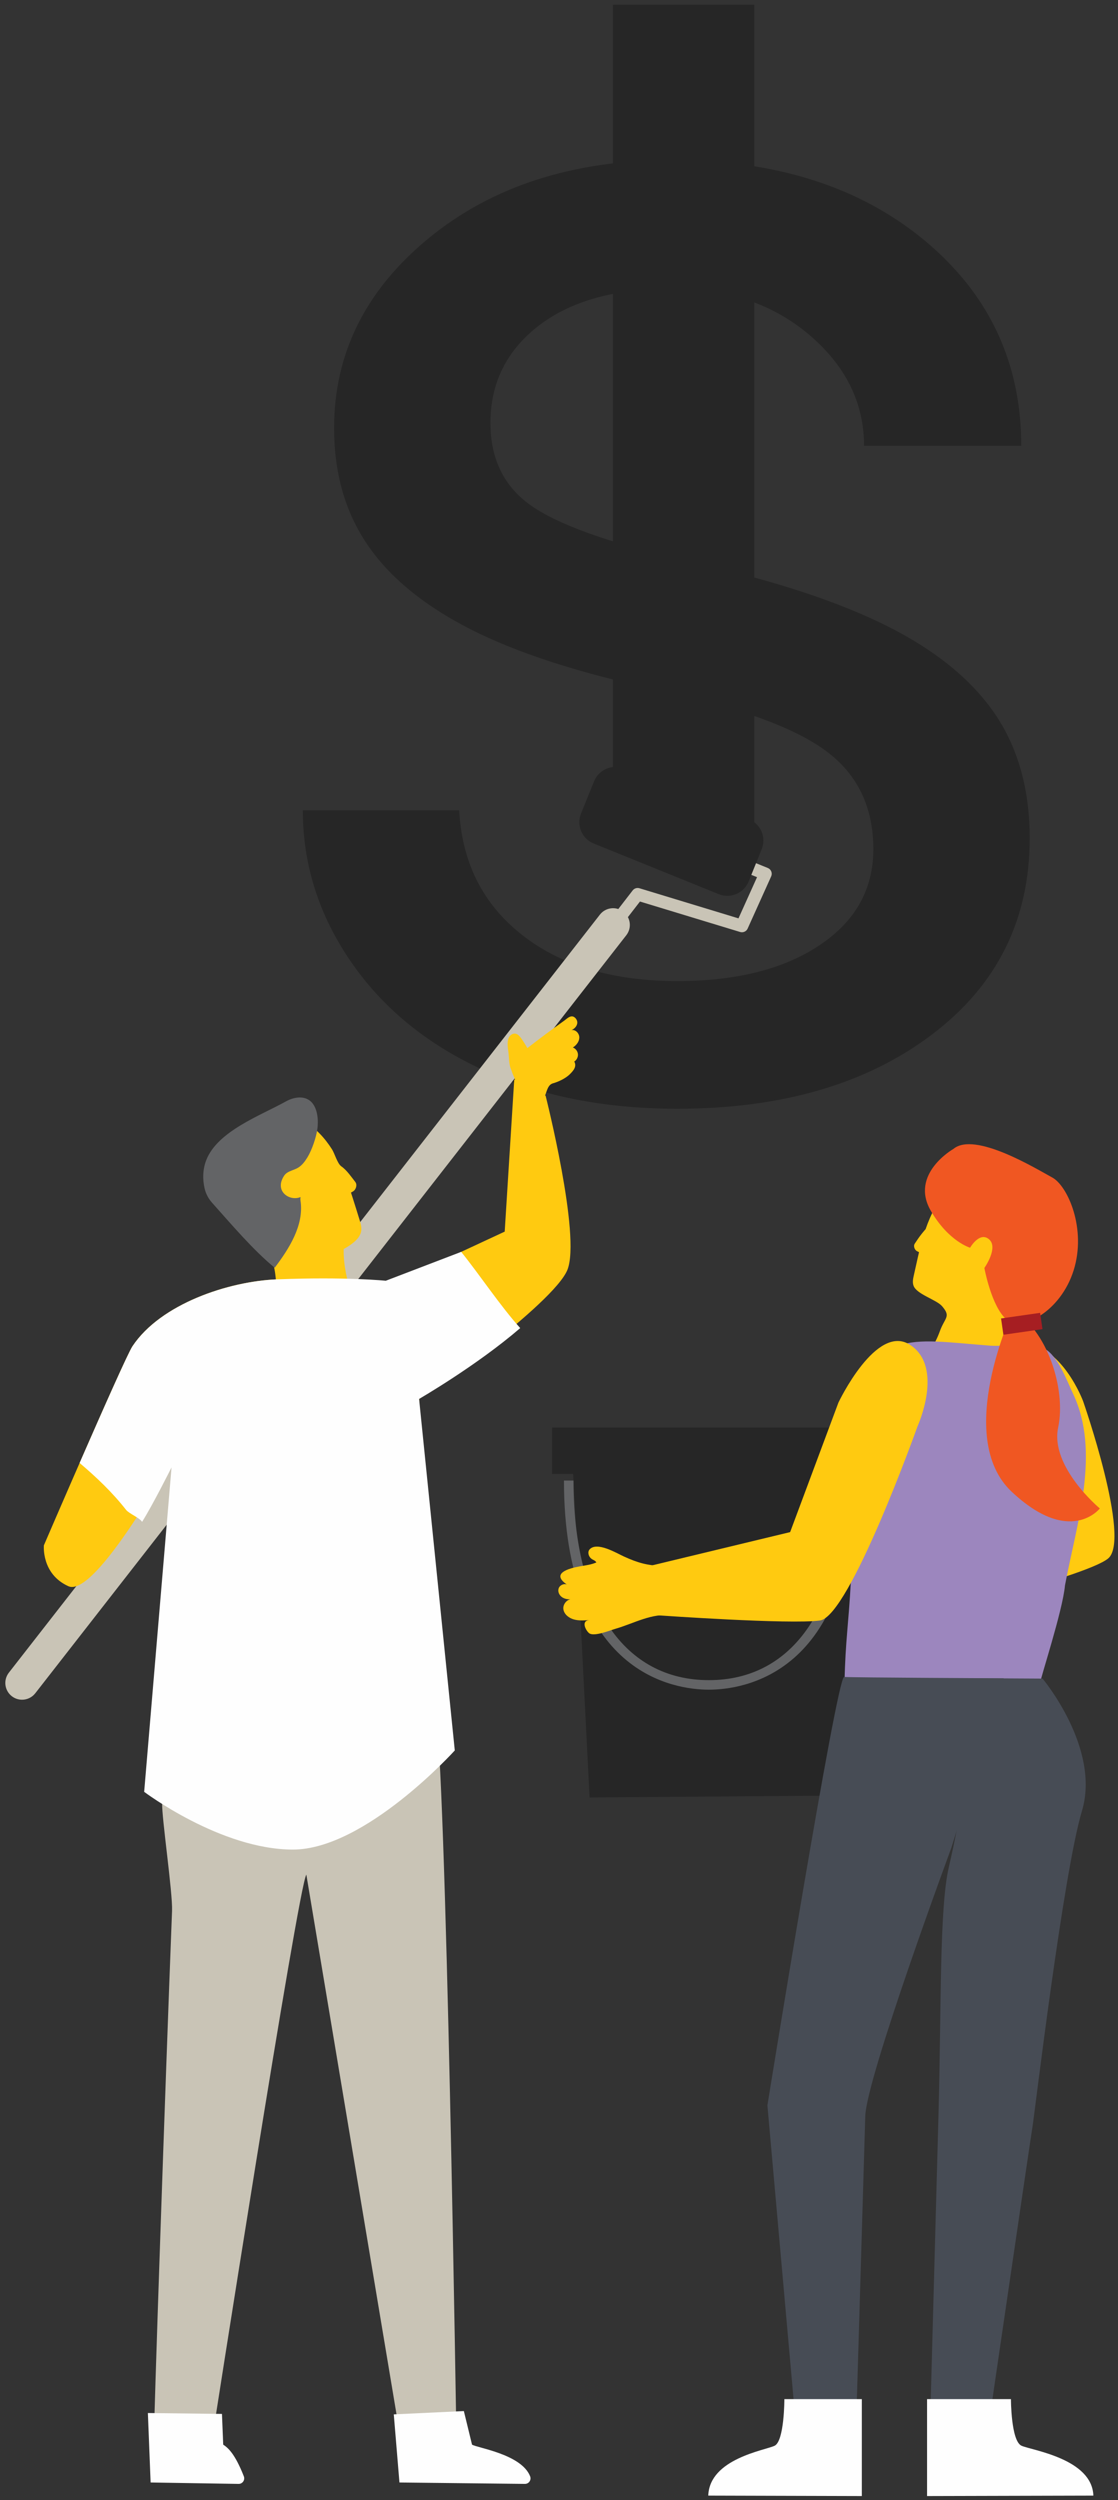 <?xml version="1.0" encoding="UTF-8"?>
<svg width="153px" height="342px" viewBox="0 0 153 342" version="1.1" xmlns="http://www.w3.org/2000/svg" xmlns:xlink="http://www.w3.org/1999/xlink">
    <rect x="0" y="0" width="153" height="342" fill="#333333" stroke="none"/>
    <title>Group 47</title>
    <g id="Page-1" stroke="none" stroke-width="1" fill="none" fill-rule="evenodd">
        <g id="Group-47" transform="translate(0.729, 0.649)">
            <polygon id="Fill-1893" fill="#262626" points="83.143 115.28 102.5 115.28 102.5 2.27373675e-13 83.143 2.27373675e-13"></polygon>
            <path d="M118.789,115.511 C118.789,109.728 116.605,105.239 112.254,102.036 C107.894,98.841 100.296,96.079 89.467,93.766 C78.63,91.452 70.035,88.676 63.673,85.438 C57.311,82.198 52.605,78.346 49.561,73.87 C46.511,69.404 44.993,64.082 44.993,57.908 C44.993,47.657 49.33,38.983 58.005,31.883 C66.681,24.791 77.763,21.241 91.26,21.241 C105.444,21.241 116.953,24.907 125.787,32.231 C134.614,39.561 139.031,48.93 139.031,60.337 L117.517,60.337 C117.517,54.482 115.03,49.429 110.056,45.185 C105.082,40.948 98.814,38.823 91.26,38.823 C83.467,38.823 77.38,40.523 72.984,43.912 C68.589,47.311 66.391,51.742 66.391,57.214 C66.391,62.383 68.43,66.281 72.521,68.897 C76.606,71.522 83.987,74.03 94.672,76.415 C105.35,78.809 114.003,81.664 120.64,84.975 C127.269,88.293 132.185,92.283 135.387,96.947 C138.582,101.616 140.187,107.299 140.187,114.008 C140.187,125.192 135.712,134.156 126.77,140.901 C117.82,147.653 106.217,151.022 91.954,151.022 C81.927,151.022 73.057,149.25 65.35,145.7 C57.637,142.158 51.6,137.199 47.248,130.837 C42.889,124.476 40.713,117.593 40.713,110.191 L62.111,110.191 C62.495,117.362 65.365,123.051 70.729,127.251 C76.085,131.459 83.163,133.556 91.954,133.556 C100.051,133.556 106.542,131.922 111.444,128.64 C116.338,125.365 118.789,120.991 118.789,115.511" id="Fill-1894" fill="#262626"></path>
            <path d="M2.289,231.863 C1.797,231.863 1.301,231.706 0.882,231.379 C-0.116,230.6 -0.294,229.161 0.484,228.162 L81.367,124.469 C82.144,123.472 83.584,123.293 84.583,124.073 C85.581,124.85 85.759,126.291 84.98,127.288 L4.098,230.981 C3.645,231.56 2.971,231.863 2.289,231.863" id="Fill-1895" fill="#C9C4B6"></path>
            <path d="M100.806,126.879 C100.723,126.879 100.639,126.866 100.556,126.842 L86.85,122.676 L84.833,125.285 C84.543,125.66 84.002,125.73 83.628,125.44 C83.253,125.15 83.184,124.609 83.474,124.234 L85.853,121.156 C86.07,120.874 86.438,120.754 86.783,120.859 L100.333,124.978 L102.874,119.344 L97.825,117.3 C97.385,117.122 97.172,116.621 97.35,116.182 C97.529,115.741 98.028,115.527 98.469,115.707 L104.347,118.086 C104.564,118.174 104.736,118.346 104.823,118.563 C104.91,118.779 104.904,119.023 104.808,119.235 L101.589,126.372 C101.448,126.688 101.136,126.879 100.806,126.879" id="Fill-1896" fill="#C9C4B6"></path>
            <path d="M97.624,121.664 L80.522,114.741 C78.91,114.088 78.132,112.252 78.785,110.64 L80.569,106.231 C81.222,104.619 83.059,103.841 84.671,104.494 L101.772,111.418 C103.385,112.07 104.163,113.906 103.51,115.519 L101.726,119.927 C101.073,121.539 99.236,122.317 97.624,121.664" id="Fill-1897" fill="#262626"></path>
            <path d="M37.207,176.237 C37.331,177.147 37.386,178.062 37.423,178.98 C40.823,179.173 44.268,178.237 47.442,176.751 C46.8,174.596 46.255,172.424 46.305,170.216 C47.344,169.629 48.416,168.887 48.668,167.916 C48.816,167.347 48.654,166.792 48.49,166.26 C48.177,165.239 47.858,164.22 47.533,163.202 C47.458,162.965 47.381,162.728 47.303,162.492 C47.4,162.435 47.495,162.381 47.586,162.327 C47.988,162.09 48.198,161.422 47.887,161.028 C47.378,160.387 46.734,159.415 45.967,158.891 C45.954,158.879 45.94,158.867 45.926,158.855 C45.43,158.46 45.063,157.133 44.702,156.566 C44.211,155.796 43.652,155.066 43.013,154.412 C42.418,153.804 41.705,153.135 40.999,152.669 C40.145,152.107 39.044,152.111 38.037,152.137 C36.538,152.174 35.003,152.387 33.687,153.106 C31.949,154.056 30.75,155.844 30.285,157.77 C29.505,160.994 30.432,164.186 32.561,166.624 C33.832,168.077 35.034,169.593 36.149,171.168 C37.053,172.446 36.996,174.684 37.207,176.237" id="Fill-1898" fill="#FFCA10"></path>
            <path d="M40.397,163.601 C40.37,163.422 40.378,163.257 40.401,163.098 C38.954,163.724 36.813,162.365 38.094,160.275 C38.212,160.081 38.361,159.908 38.551,159.784 C39.007,159.485 39.566,159.376 40.038,159.103 C40.611,158.768 41.011,158.213 41.353,157.655 C41.975,156.633 42.584,154.838 42.719,153.664 C42.738,153.505 42.748,153.388 42.75,153.289 C42.781,152.836 42.767,152.38 42.695,151.93 C42.572,151.151 42.27,150.348 41.631,149.883 C40.715,149.217 39.406,149.459 38.415,150.01 C34.928,151.951 29.056,154.07 27.503,158.036 C27.018,159.274 26.971,160.649 27.277,161.946 C27.447,162.67 27.805,163.334 28.301,163.888 C30.923,166.815 33.916,170.358 36.863,172.772 C38.796,170.216 40.905,166.97 40.397,163.601" id="Fill-1899" fill="#636466"></path>
            <path d="M70.13,140.884 C70.317,141.012 70.471,141.208 70.611,141.406 C71.159,142.183 71.808,143.289 72.158,144.181 C72.259,144.439 72.341,144.713 72.31,144.991 C72.268,145.368 72.025,145.696 71.79,146.004 C71.674,146.155 71.556,146.309 71.393,146.407 C71.287,146.472 71.168,146.51 71.047,146.534 C70.31,146.685 69.508,146.29 69.206,145.628 C68.903,144.966 68.943,143.938 68.841,143.235 C68.753,142.619 68.666,141.972 68.846,141.44 C69.026,140.907 69.573,140.555 70.076,140.85 C70.094,140.861 70.112,140.872 70.13,140.884" id="Fill-1900" fill="#FFCA10"></path>
            <path d="M68.99,144.68 C70.616,143.355 72.271,142.066 73.953,140.814 C74.792,140.19 75.637,139.575 76.49,138.969 C76.801,138.747 77.194,138.332 77.606,138.391 C77.996,138.448 78.307,138.908 78.276,139.282 C78.239,139.72 77.887,140.079 77.488,140.265 C78.039,140.156 78.558,140.722 78.551,141.284 C78.543,141.846 78.144,142.339 77.671,142.643 C78.044,142.784 78.323,143.148 78.362,143.544 C78.401,143.942 78.198,144.353 77.86,144.564 C78.229,145.233 77.773,145.79 77.227,146.325 C76.681,146.86 75.701,147.335 74.965,147.537 C74.204,147.746 74.138,148.618 73.775,149.427 C73.668,149.666 73.159,149.283 73.091,149.535 C73.079,149.579 73.062,149.628 73.022,149.648 C72.988,149.664 72.948,149.657 72.911,149.648 C72.185,149.472 71.459,149.295 70.733,149.117 C70.602,149.085 70.463,149.049 70.369,148.951 C70.297,148.875 70.261,148.772 70.229,148.672 C70,147.961 69.865,147.211 69.56,146.55 C69.233,145.84 69.09,145.166 69.04,144.383" id="Fill-1901" fill="#FFCA10"></path>
            <path d="M37.182,174.359 C30.585,174.619 21.28,177.688 17.404,183.502 C16.285,185.181 5.277,210.742 5.277,210.742 C5.277,210.742 4.904,214.661 8.635,216.339 C12.367,218.019 23.141,198.335 23.141,198.335 L23.141,239.569 C23.141,239.569 32.144,246.192 42.033,246.192 C51.922,246.192 58.452,241.061 58.452,241.061 L56.622,190.717 C56.622,190.717 75.057,177.717 76.924,173.053 C78.789,168.388 73.938,149.241 73.938,149.241 L69.647,147.002 L68.341,167.829 L52.295,175.292 C52.295,175.292 46.7,173.986 37.182,174.359" id="Fill-1902" fill="#FFCA10"></path>
            <path d="M122.484,221.201 C122.484,221.201 147.749,215.162 150.922,212.541 C154.096,209.919 147.502,191.042 147.502,191.042 C147.502,191.042 144.627,183.222 139.053,183.029 C133.48,182.836 134.817,194.901 134.817,194.901 L138.981,205.861 L117.86,216.124 C117.86,216.124 117.604,222.397 122.484,221.201" id="Fill-1918" fill="#FFCA10"></path>
            <polygon id="Fill-1919" fill="#262626" points="118.657 244.939 79.957 245.235 77.437 195.557 116.137 195.26"></polygon>
            <polygon id="Fill-1920" fill="#262626" points="74.825 200.98 121.269 200.98 121.269 194.623 74.825 194.623"></polygon>
            <path d="M143.064,171.132 C143.214,168.401 141.374,165.466 139.719,163.288 C137.116,159.862 132.251,159.035 129.08,162.109 C127.602,163.541 126.634,165.483 125.939,167.501 C125.872,167.563 125.814,167.63 125.764,167.701 C125.618,167.86 125.487,168.033 125.366,168.185 C125.04,168.594 124.749,169.035 124.459,169.472 C124.228,169.817 124.447,170.358 124.799,170.525 C124.878,170.563 124.96,170.602 125.044,170.641 C124.995,170.845 124.948,171.047 124.902,171.247 C124.704,172.111 124.51,172.977 124.321,173.845 C124.222,174.296 124.126,174.766 124.29,175.229 C124.707,176.402 127.418,177.132 128.192,178.028 C129.458,179.491 128.571,179.558 127.879,181.485 C127.251,183.229 126.21,184.822 124.863,186.097 C129.013,187.814 132.231,187.351 136.694,186.859 C136.905,185.191 137.116,183.523 137.326,181.854 C137.382,181.416 137.44,180.966 137.653,180.579 C138.107,179.753 139.182,178.606 139.793,177.824 C141.229,175.989 142.938,173.436 143.064,171.132" id="Fill-1921" fill="#FFCA10"></path>
            <path d="M115.707,215.748 C115.415,221.369 114.966,223.769 114.848,229.397 C124.488,230.222 131.884,229.939 141.599,229.642 C141.558,229.211 144.711,219.675 145.012,216.241 C146.626,207.659 149.915,198.026 146.12,190.001 C145.22,188.098 144.059,184.841 142.209,183.835 C140.836,183.089 136.379,183.549 134.821,183.432 C123.569,182.583 118.427,180.864 117.168,193.729 C116.551,200.042 116.031,209.522 115.707,215.748" id="Fill-1922" fill="#9C86BE"></path>
            <path d="M96.284,230.49 C91.632,230.49 76.451,228.428 76.451,201.882 L77.754,201.882 C77.754,218.98 84.681,229.186 96.284,229.186 C107.887,229.186 114.814,218.98 114.814,201.882 L116.117,201.882 C116.117,228.428 100.936,230.49 96.284,230.49" id="Fill-1923" fill="#636466"></path>
            <path d="M76.371,219.488 C76.286,218.899 76.738,218.248 77.322,218.13 C76.932,218.137 76.542,218.066 76.226,217.863 C75.831,217.611 75.581,217.127 75.709,216.679 C75.842,216.212 76.365,215.952 76.827,216.091 C74.666,214.593 77.029,213.899 78.629,213.62 C79.417,213.483 80.185,213.389 80.887,213.083 C80.689,212.763 80.434,212.78 80.154,212.536 C79.8,212.231 79.649,211.638 79.967,211.292 C80.985,210.186 83.694,211.838 84.673,212.28 C86.598,213.154 87.823,213.481 89.975,213.599 C91.775,213.698 91.334,219.142 91.243,220.335 C88.486,219.965 86.063,221.415 83.511,222.155 C82.81,222.357 80.598,223.26 79.922,222.781 C79.469,222.462 78.713,221.06 79.926,220.97 C79.215,221.023 78.471,221.073 77.785,220.875 C77.099,220.678 76.471,220.169 76.371,219.488" id="Fill-1924" fill="#FFCA10"></path>
            <path d="M129.475,252.097 C129.475,252.097 117.833,283.547 117.684,288.838 C117.536,294.129 116.162,340.046 116.162,340.046 L108.962,339.783 L104.292,287.354 C104.292,287.354 113.767,228.665 114.794,228.749 C115.819,228.83 136.637,228.935 136.637,228.935 L129.475,252.097 Z" id="Fill-1925" fill="#474C55"></path>
            <path d="M141.947,228.974 C141.947,228.974 149.915,238.47 147.339,247.069 C144.763,255.666 140.856,288.544 140.571,290.265 C140.283,291.985 133.204,340.4 133.204,340.4 L126.294,340.533 C126.294,340.533 127.051,312.904 127.708,288.528 C128.102,273.895 127.82,260.434 129.108,254.827 C132.542,239.878 132.841,228.921 132.841,228.921 L141.947,228.974 Z" id="Fill-1926" fill="#474C55"></path>
            <path d="M106.615,327.537 C106.615,327.537 106.617,333.287 105.271,333.919 C103.926,334.551 96.371,335.691 96.199,340.736 L117.213,340.798 L117.213,327.537" id="Fill-1927" fill="#FEFEFE"></path>
            <path d="M137.62,327.537 C137.62,327.537 137.618,333.287 139.076,333.919 C140.533,334.551 148.716,335.691 148.901,340.736 L126.141,340.798 L126.141,327.537" id="Fill-1928" fill="#FEFEFE"></path>
            <path d="M89.404,220.324 C89.404,220.324 107.403,221.59 111.481,221.027 C115.559,220.465 124.84,194.45 124.84,194.45 C124.84,194.45 128.495,186.435 123.855,183.342 C119.215,180.248 114.012,191.216 114.012,191.216 L107.403,208.934 L88.138,213.574 C88.138,213.574 84.623,218.777 89.404,220.324" id="Fill-1929" fill="#FFCA10"></path>
            <path d="M129.75,156.515 C129.75,156.515 123.724,159.935 126.655,164.984 C129.095,169.186 132.03,170.033 132.03,170.033 C132.03,170.033 133.333,167.752 134.636,168.893 C135.939,170.033 133.984,172.801 133.984,172.801 C133.984,172.801 134.941,178.057 136.987,179.827 C139.033,181.596 144.408,178.827 146.2,173.127 C147.991,167.427 145.385,161.564 143.268,160.423 C141.151,159.284 132.682,154.072 129.75,156.515" id="Fill-1930" fill="#F05722"></path>
            <path d="M137.893,178.664 C137.893,178.664 129.75,195.928 137.73,203.42 C145.711,210.912 149.783,205.7 149.783,205.7 C149.783,205.7 142.942,200 144.082,194.625 C145.222,189.251 142.454,181.107 137.893,178.664" id="Fill-1931" fill="#F05722"></path>
            <polygon id="Fill-1932" fill="#A61E22" points="136.267 179.707 141.614 178.94 141.934 181.172 136.587 181.938"></polygon>
            <path d="M23.142,233.411 C23.142,233.411 21.653,241.153 21.463,246.005 C21.387,247.964 22.913,258.242 22.816,260.745 C21.858,285.326 20.304,331.04 20.304,334.071 L28.203,333.604 C28.203,333.604 40.075,257.468 41.194,255.788 L54.343,334.444 L61.753,334.121 C61.753,334.121 60.318,238.636 58.826,233.411 C58.826,233.411 36.576,231.312 23.142,233.411" id="Fill-1933" fill="#C9C4B6"></path>
            <path d="M70.464,181.026 C67.696,177.946 64.976,173.816 62.385,170.599 L52.063,174.552 C52.063,174.552 46.7,173.986 37.182,174.359 C30.585,174.619 21.28,177.688 17.405,183.502 C16.796,184.415 13.263,192.389 10.166,199.476 C12.464,201.422 14.645,203.493 16.527,205.894 C16.927,206.405 18.396,206.985 18.715,207.533 C20.181,205.213 22.746,200.082 22.746,200.082 L19.001,244.464 C19.001,244.464 29.47,252.362 39.359,252.362 C49.248,252.362 61.509,238.803 61.509,238.803 L56.623,190.717 C56.623,190.717 64.489,186.174 70.464,181.026" id="Fill-1934" fill="#FEFEFE"></path>
            <path d="M63.868,333.763 C64.562,334.214 70.626,335.06 71.821,338.097 C72.017,338.597 71.643,339.14 71.105,339.134 L53.936,338.941 L53.161,329.622 L62.75,329.171 L63.868,333.763 Z" id="Fill-1935" fill="#FEFEFE"></path>
            <path d="M29.817,333.763 C30.511,334.214 31.445,335.06 32.64,338.097 C32.837,338.597 32.463,339.14 31.925,339.134 L19.884,338.941 L19.509,329.439 L29.647,329.561 L29.817,333.763 Z" id="Fill-1936" fill="#FEFEFE"></path>
        </g>
    </g>
</svg>